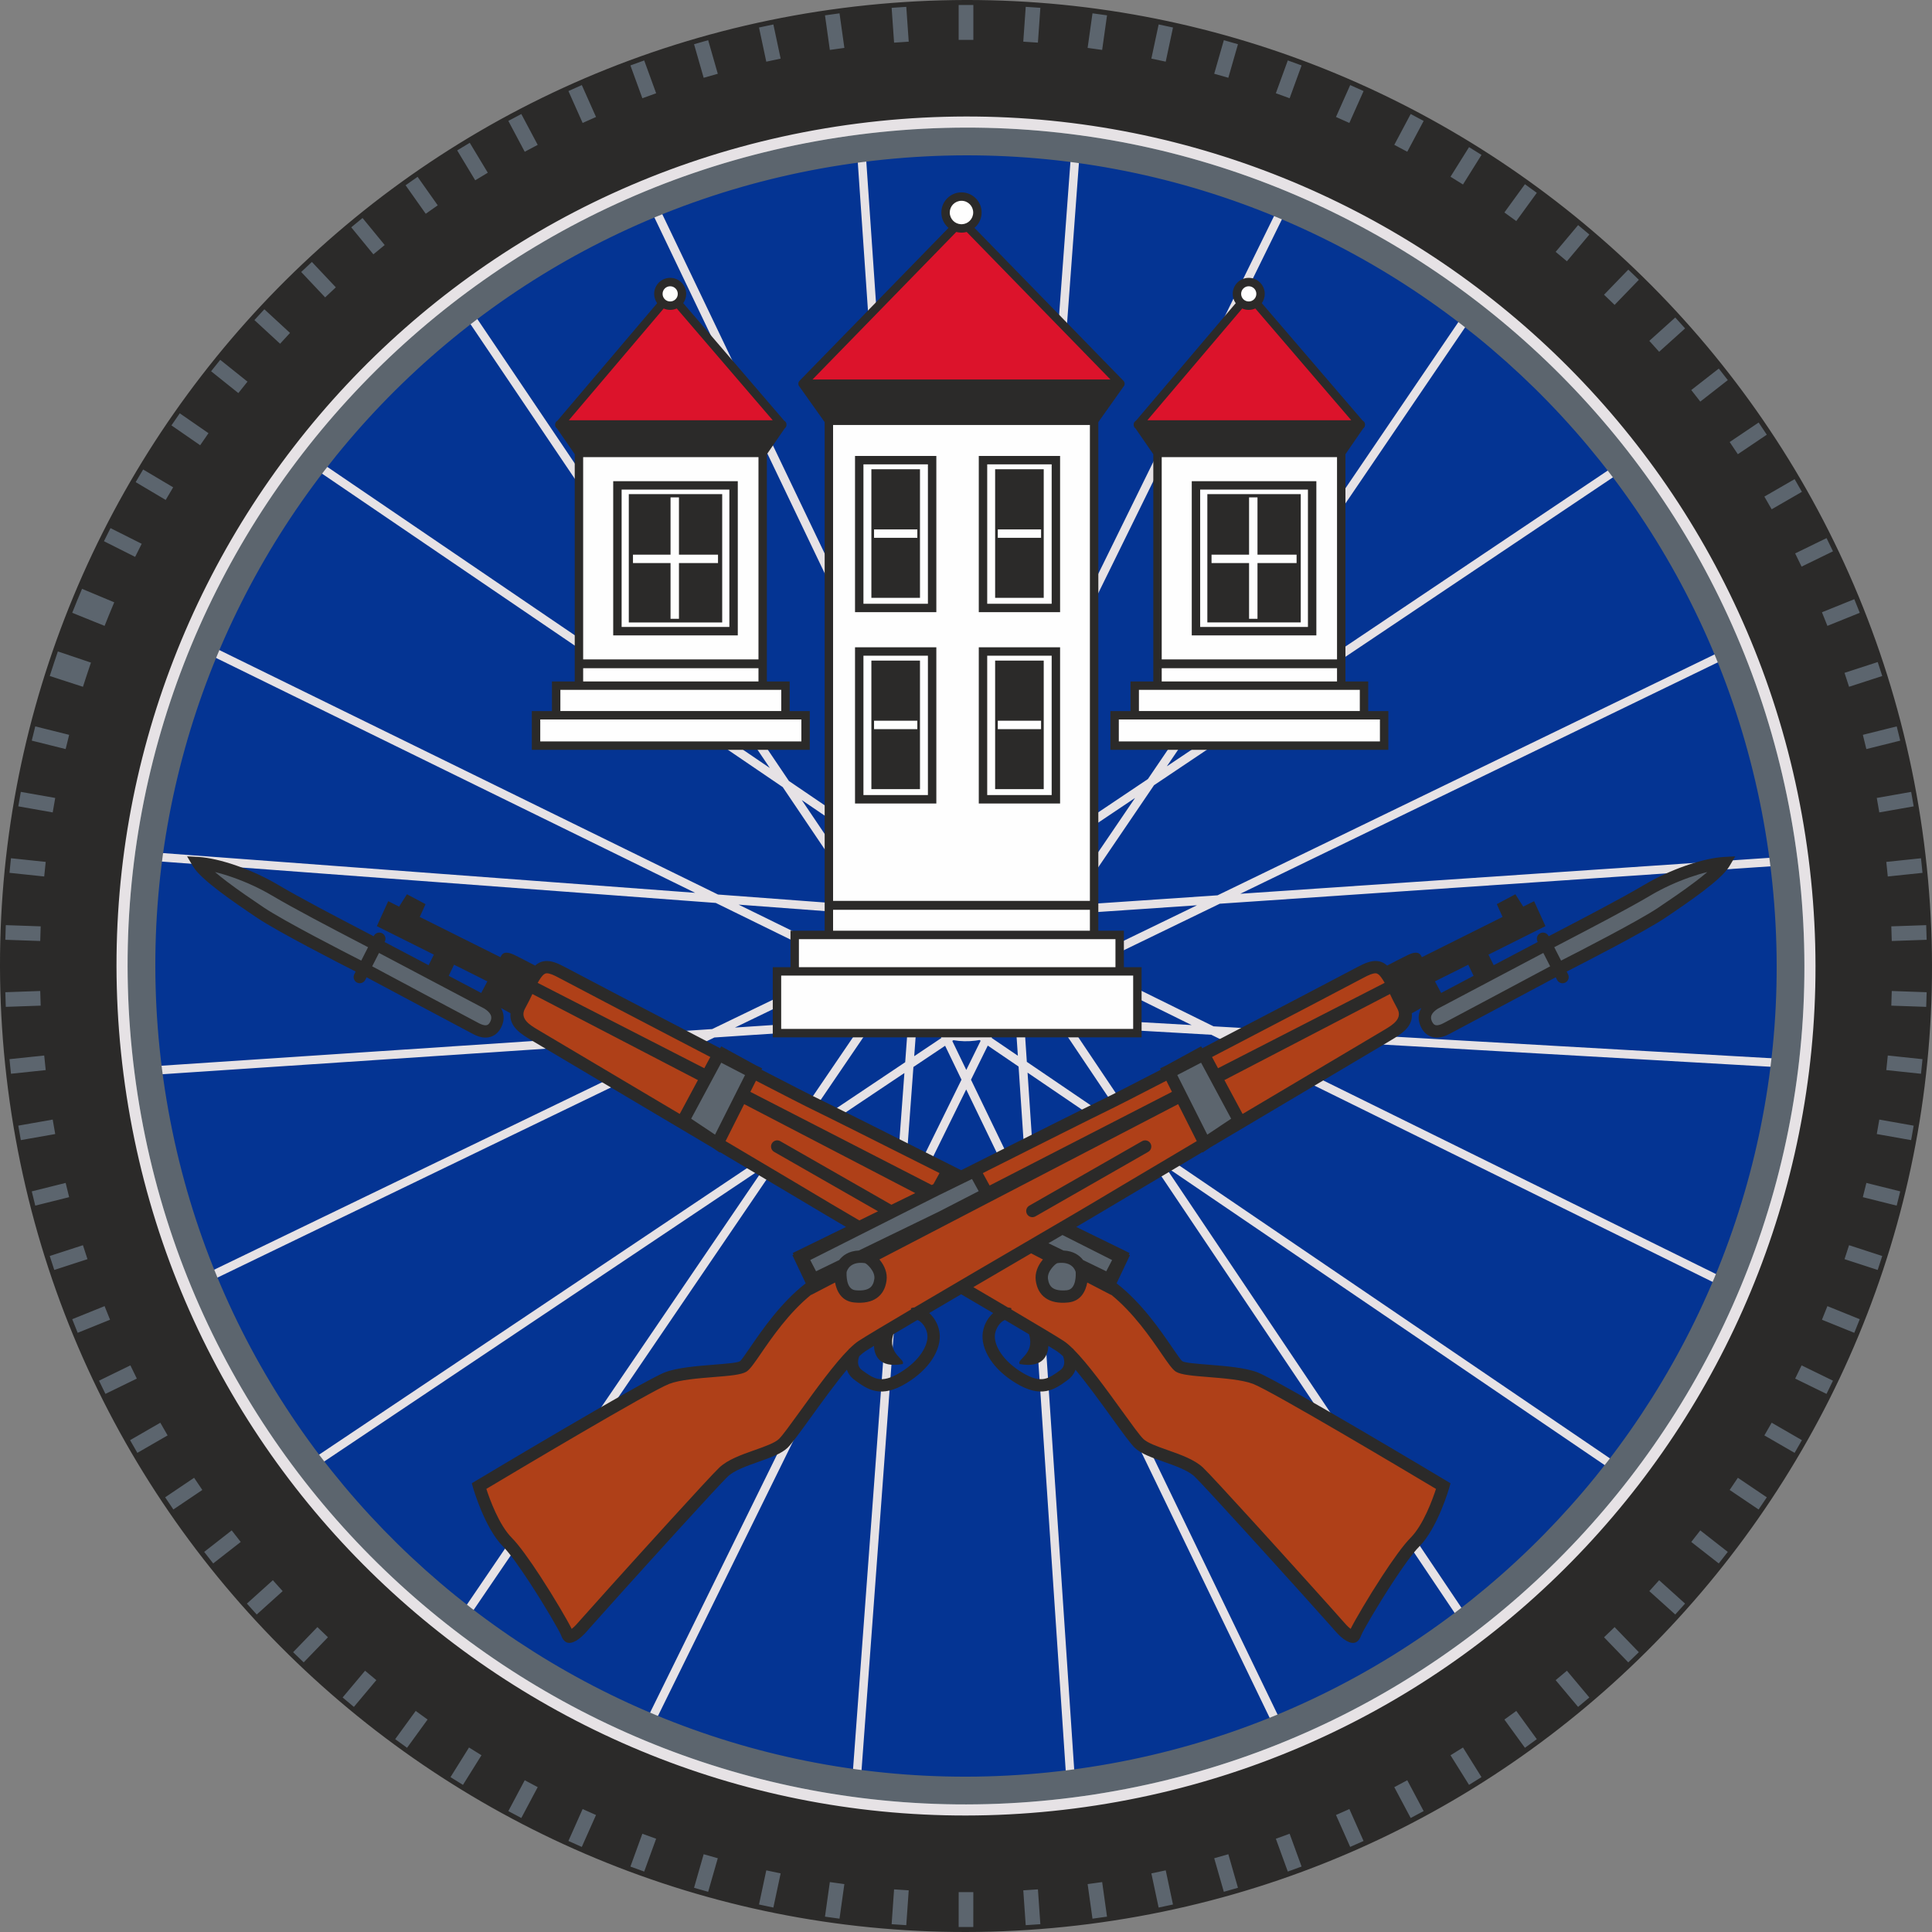 <?xml version="1.0" encoding="UTF-8"?>
<!DOCTYPE svg PUBLIC "-//W3C//DTD SVG 1.1//EN" "http://www.w3.org/Graphics/SVG/1.1/DTD/svg11.dtd">
<!-- Creator: CorelDRAW Home & Student 2019 -->
<svg xmlns="http://www.w3.org/2000/svg" xml:space="preserve" width="170.28mm" height="170.281mm" version="1.1" style="shape-rendering:geometricPrecision; text-rendering:geometricPrecision; image-rendering:optimizeQuality; fill-rule:evenodd; clip-rule:evenodd"
viewBox="0 0 17008.42 17008.44"
 xmlns:xlink="http://www.w3.org/1999/xlink">
 <rect x="0" y="0" width="17008.42" height="17008.44" fill="#808080" stroke="none"/>
 <defs>
  <style type="text/css">
   <![CDATA[
    .fil0 {fill:#FEFEFE;fill-rule:nonzero}
    .fil6 {fill:#2B2A29;fill-rule:nonzero}
    .fil4 {fill:#AF4018;fill-rule:nonzero}
    .fil3 {fill:#DC132B;fill-rule:nonzero}
    .fil5 {fill:#5C656E;fill-rule:nonzero}
    .fil1 {fill:#043493;fill-rule:nonzero}
    .fil2 {fill:#E6E2E5;fill-rule:nonzero}
   ]]>
  </style>
 </defs>
 <g id="Kresba">
  <g id="_74._x0020_lmopr">
   <path id="bílá" class="fil0" d="M7433.73 183.4c-4595.55,591.31 -7841.6,4795.95 -7250.32,9391.4 591.23,4595.44 4795.78,7841.52 9391.38,7250.23 4595.46,-591.31 7841.45,-4795.86 7250.23,-9391.32 -591.23,-4595.46 -4795.92,-7841.53 -9391.29,-7250.31z"/>
   <path id="modrá_x0020_661" class="fil1" d="M15663.85 7583.03c508.78,3954.24 -2284.33,7572.13 -6238.48,8080.81 -3954.22,508.84 -7572.11,-2284.26 -8080.81,-6238.49 -508.77,-3954.07 2284.28,-7572.03 6238.48,-8080.8 3954.23,-508.71 7572.06,2284.4 8080.81,6238.48zm-3856.33 -3595.66l172.49 -250.59 -1962.74 0 172.74 250.65 0.05 1854.75 0 3.37 0 190.48 1617.45 0 0 -190.48 0 -3.37 0 -1854.81zm-1995.05 2576.77l2372.73 0 0 -267.38 -177.13 0 0 -260.67 -2018.63 0 0 260.67 -176.98 0 0 267.38zm-3912.58 -3873.12c57.46,0 103.96,-46.49 103.96,-103.98 0,-57.32 -46.5,-103.96 -103.96,-103.96 -57.4,0 -103.9,46.64 -103.9,103.96 0,57.49 46.5,103.98 103.9,103.98zm1014.96 3605.74l0 -260.67 -2018.62 0 0 260.67 -177.22 0 0 267.38 2372.81 0 0 -267.38 -176.98 0zm-200.64 -451.21l0 -3.37 0.09 -1854.75 172.51 -250.65 -1962.72 0 172.6 250.56 0 1854.84 0 3.37 0 190.48 1617.51 0 0 -190.48zm1750.23 -3834.56c77.29,0 140.12,-62.77 140.12,-140.14 0,-77.52 -62.83,-140.27 -140.12,-140.27 -77.46,0 -140.29,62.75 -140.29,140.27 0,77.37 62.83,140.14 140.29,140.14zm-1624.4 7084.26l3172.75 0 0 -543.66 -3172.75 0 0 543.66zm2791.91 -864.53l0 -258.41 -2334.98 0 0 258.41 -300.91 0 0 320.81 2860.79 0 0 -320.81 -224.9 0zm-2334.98 -262.94l2334.98 0 0 -4263.27 231.62 -326.44 -2798.4 0 231.67 326.44 0.13 4263.27zm3696.2 -5276.76c57.48,0 103.98,-46.49 103.98,-103.98 0,-57.32 -46.5,-103.96 -103.98,-103.96 -57.47,0 -103.96,46.64 -103.96,103.96 0,57.49 46.49,103.98 103.96,103.98z"/>
   <path id="výplet_x0020_a_x0020_ráfek_x0020_663" class="fil2" d="M9164.96 8551.52l0 0.06 -1321.42 0 0 -0.06 1321.42 0zm171.87 0.06l0.12 -0.06 172.41 0 -0.12 0.06 -172.41 0zm675.96 445.32l477.84 27.35 -477.84 -235.58 0 -83.84 670.25 330.44 5026.31 287.65 -4.12 75.09 -4849.33 -277.52 4317.61 2128.61 -33.28 67.44 -4476.73 -2207.07 -650.7 -37.24 0 -75.33zm-480.91 -445.32l-0.12 -0.06 170.08 0 0.12 0.06 -170.08 0zm-63.25 543.66l672.79 1001.84 4090.61 2781.75 -42.11 62.13 -3936.31 -2676.82 2653.87 3951.81 -62.43 41.81 -2758.03 -4106.9 -1040.88 -707.83 84.97 1269.28 2146.26 4444.45 -67.72 32.68 -2065.1 -4276.39 317.27 4739.33 -75.09 5.01 -329.75 -4925.68 -550.93 -1140.85 -563.86 1146.06 -362.55 4915.1 -75.09 -5.29 348.85 -4729.33 -2094.07 4256.22 -67.44 -33.28 2176.3 -4423.34 93.73 -1270.67 -1057.72 708.21 -2774.7 4077.68 -62.13 -42.41 2669.69 -3923.37 -3944.61 2641.17 -41.81 -62.43 4099.45 -2744.84 683.92 -1005.1 90.99 0 -607.77 893.19 951.7 -637.22 18.89 -255.96 75.47 0 -14.95 202.8 239.02 -160.05 -4.52 -9.38c-26.69,-9.48 -52.65,-20.65 -77.74,-33.37l598.55 0c-22.07,11.19 -44.92,21.19 -68.44,29.91l-5.77 11.74 231.32 157.31 -13.32 -198.95 75.43 0 16.92 252.69 935.06 635.88 -596.72 -888.56 90.51 0zm-2603.48 0l-576 38.33 -4437.43 2144.01 -32.68 -67.72 4269.66 -2062.95 -4732.82 314.92 -4.71 -75.09 4918.52 -327.27 570.33 -275.56 0 83.51 -369.88 178.71 369.88 -24.61 0 73.73 25.12 0zm455.69 -543.66l0.12 -0.06 172.85 0 -0.12 0.06 -172.85 0zm209.62 0l-0.12 -0.06 170.55 0 0.12 0.06 -170.55 0zm1093.16 604.11c-11.53,2.1 -23.17,3.93 -34.93,5.43 -66.65,8.58 -132.26,6.9 -195.23,-3.75l-10 6.69 123.23 255.17 126.47 -257.05 -9.54 -6.49zm-514.31 -1183.39l6.15 -4.52 777.22 0 6.17 4.52 -789.55 0zm830.21 0l0.34 -4.52 75.48 0 -0.34 4.52 -75.48 0zm409.21 0l3.08 -4.52 90.74 0 -0.54 0.8 11.77 -0.8 178.16 0 0 -12.11 1086.78 -73.83 4437.98 -2150.88 32.68 67.72 -4270.13 2069.53 4733.1 -321.56 5.01 75.09 -4919.13 334.2 -881.38 427.16 0 -83.55 680.85 -329.98 -905.75 61.54 0 -58.81 -283.2 0zm-2352.69 317.27l-694.65 -340.56 -4945.09 -369.23 5.59 -75.09 4757.8 355.25 -4284.6 -2100.57 32.98 -67.44 4452.8 2183.03 976.07 72.89 0 19.93 266.92 0 28.9 2.16 -1.46 -2.16 90.84 0 3.06 4.52 -388.25 0 0 51.06 -794.37 -59.32 543.94 266.67 -50.48 0 0 58.86zm1004.61 -317.27l-0.31 -4.52 75.43 0 0.31 4.52 -75.43 0zm-460.05 -6957.4c-4136.27,532.19 -7057.94,4316.7 -6525.72,8452.9 532.11,4136.27 4316.62,7058 8452.82,6525.78 4136.33,-532.1 7058.06,-4316.7 6525.78,-8452.97 -532.11,-4136.18 -4316.7,-7057.91 -8452.88,-6525.71zm8283.52 6547.49c520.06,4042.68 -2335.5,7741.54 -6378.12,8261.75 -4042.62,520.08 -7741.56,-2335.5 -8261.62,-6378.13 -520.15,-4042.61 2335.5,-7741.45 6378.06,-8261.53 4042.61,-520.21 7741.47,2335.36 8261.68,6377.91zm-8527.19 -356.92l-238.28 -162.12 238.28 353.28 0.01 134.68 -406.15 -602.19 -536.46 -365 133.73 0 289.33 196.85 -132.77 -196.85 90.83 0 209.81 311.07 351.67 239.27 0.01 90.99zm-1718.7 -1169.39l-0.09 -0.06 133.73 0 0.09 0.06 -133.73 0zm710.22 0l-0.04 -0.06 90.84 0 0.04 0.06 -90.84 0zm-1191.78 -327.65l-2320.56 -1578.89 42.41 -62.13 2278.15 1550.03 0 90.99zm0 -1439.36l-995.78 -1476.41 62.43 -42.11 933.35 1383.84 0 134.67zm2200.19 854.68l-559.69 -1169.59 49.09 -71.33 510.6 1067.01 0 173.91zm-663.72 -1386.98l-902.15 -1885.21 67.72 -32.38 917.65 1917.6 -83.22 0zm1052.2 -358.72l-138.76 -2021.89 75.09 -5.01 139.11 2026.9 -75.44 0zm1593.84 0l149.46 -2021.62 75.09 5.29 -149.07 2016.32 -75.48 0zm352.75 1748.65l558.07 -1136.01 0 170.26 -558.07 1136.01 0 -170.26zm682.81 -1389.94l577.92 -1176.43c-2.26,8.52 -3.47,17.47 -3.47,26.69 0,31.26 13.74,59.27 35.53,78.32l-526.34 1071.42 -83.64 0zm-682.81 3439.28l473.62 -317.73 199.87 -294.19 90.74 0 -123.88 182.34 271.81 -182.34 134.86 0 -519.62 348.59 -527.4 776.29 0 -133.57 360.67 -530.88 -360.67 241.96 0 -90.48zm1032.25 -1139.97l0.04 -0.06 90.74 0 -0.04 0.06 -90.74 0zm1143.32 -1682.85l1071.35 -1576.92 62.13 42.11 -1133.48 1668.36 0 -133.56zm-476.28 1682.85l0.09 -0.06 134.86 0 -0.09 0.06 -134.86 0zm476.28 -319.51l2408.31 -1615.63 41.81 62.43 -2450.12 1643.67 0 -90.48zm-896.94 -3192.64l338.4 -688.86 67.44 32.98 -303.09 616.97c-6.51,-1.28 -13.25,-1.96 -20.15,-1.96 -33.7,0 -63.62,16.03 -82.6,40.86zm-2590.2 6682.39l-279.05 186.83 -84.33 1143.36 507.56 -1031.62 -144.18 -298.58zm375.61 -1.43l-147.77 300.32 495.35 1025.76 -76.43 -1141.69 -271.15 -184.39z"/>
   <path id="červená_x0020_1795" class="fil3" d="M11058.76 2667.77l921.22 1073.27 -1962.72 0 910.78 -1072.93c17.82,14.33 40.46,22.9 65.14,22.9 24.88,0 47.68,-8.71 65.57,-23.24zm-2538.45 -668.41l1343.25 1378.7 -2798.4 0 1343.38 -1378.67c17.13,7.44 36.04,11.59 55.91,11.59 19.86,0 38.75,-4.16 55.87,-11.62zm-2554.84 668.39l921.37 1073.29 -1962.74 0 910.68 -1072.95c17.81,14.34 40.45,22.92 65.11,22.92 24.87,0 47.69,-8.72 65.57,-23.26z"/>
   <path id="hnědá_x0020_1675" class="fil4" d="M7154.66 11301.01l-107.09 -225.86c0,0 215.18,-108.61 524.07,-264.34 -149.46,-87.41 -254.68,-149.12 -281.94,-165.76 -123.79,-75.58 -2478.58,-1469.87 -2565.3,-1522.77 -86.71,-52.96 -230.54,-123.69 -149.86,-269.85 80.77,-146.46 88.69,-201.09 144.06,-277.93 55.3,-76.77 107.58,-78.95 229.03,-13.26 121.45,65.61 1983.9,1040.57 2246.84,1167 119.69,57.53 685.75,341.69 1267.1,634.26 581.36,-292.57 1147.44,-576.72 1267.17,-634.26 262.88,-126.43 2125.33,-1101.39 2246.78,-1167 121.37,-65.68 173.73,-63.51 228.96,13.26 55.38,76.84 63.37,131.47 144.11,277.93 80.77,146.16 -63.13,216.89 -149.77,269.85 -86.79,52.9 -2441.58,1447.19 -2565.45,1522.77 -27.25,16.64 -132.45,78.34 -281.89,165.75 308.9,155.74 524.09,264.35 524.09,264.35l-110.79 233.51 2.83 9.93c335.13,244.6 546.72,670.63 613.72,711.56 74.36,45.13 482.77,30.81 668.93,101.99 186.31,70.99 1655.88,950.85 1655.88,950.85 0,0 -97.11,340.16 -250.12,493.62 -152.94,153.1 -498.35,732.98 -523.99,802.52 -25.31,69.62 -111.56,-25.61 -156.09,-78.27 -44.32,-52.58 -1098.83,-1223.06 -1222.08,-1341.11 -123.71,-118.06 -429.59,-160.03 -526.1,-252.84 -96.51,-92.81 -504.62,-732.52 -693.34,-856.61 -82.6,-54.39 -462.23,-278.35 -872.86,-519.05 -410.66,240.7 -790.31,464.66 -872.94,519.05 -188.57,124.09 -596.68,763.8 -693.28,856.61 -96.51,92.81 -402.31,134.77 -526.01,252.84 -123.34,118.05 -1177.79,1288.53 -1222.14,1341.11 -44.47,52.66 -130.72,147.89 -156.11,78.27 -25.61,-69.54 -371.04,-649.42 -524,-802.52 -152.93,-153.46 -250.03,-493.62 -250.03,-493.62 0,0 1469.54,-879.86 1655.79,-950.85 186.16,-71.18 594.57,-56.86 668.93,-101.99 65.96,-41.2 268.5,-497.5 611.73,-713.65l1.19 -15.49zm-2484.27 -2619.84l0 0zm7582.28 0l0 0z"/>
   <path id="šedá_x0020_431" class="fil5" d="M6013.53 9866.27l313.03 -582.74 310.02 146.76 -320.87 637.51 -302.18 -201.54zm2329.93 441.75l-86.56 157.5 201.33 -101.35 -114.77 -56.15zm112.83 321.33l25.56 12.41 263.64 -137.07 -24.16 -11.82 -265.03 136.48zm658.6 319.71l647.82 314.49 108.19 -208.33 -510.43 -249.69 -245.58 143.53zm-4825.17 -2117.7c80.47,49.2 106.31,111.58 79.55,176.21 -26.5,64.43 -81.67,98.92 -178.23,48.37 -96.83,-50.55 -994.42,-530.17 -994.42,-530.17 0,0 -693.86,-350.32 -902.03,-489.98 -208.16,-139.76 -486.69,-331.19 -549.45,-437.36 160.31,8.74 441.25,99.14 675.48,237.93 234.02,138.63 640.32,347.38 888.26,477.27 248.09,130.18 980.84,517.73 980.84,517.73zm5013.28 2234.58c-40.74,5.5 -145.17,98.47 -130.87,200.79 14.24,102.14 80.92,159.79 225.35,145.86 144.73,-14.03 126.27,-220.53 126.27,-220.53 0,0 -26.22,-152.18 -220.76,-126.12zm1606.53 -1199.68l-312.97 -582.74 -310.18 146.76 321.03 637.51 302.12 -201.54zm-2330 441.75l115.73 210.42 -1534.89 745.11 -108.11 -208.33 1527.27 -747.2zm4053.94 -1476.66c-80.56,49.2 -106.4,111.58 -79.64,176.21 26.59,64.43 81.73,98.92 178.17,48.37 96.89,-50.55 994.54,-530.17 994.54,-530.17 0,0 693.79,-350.32 902.03,-489.98 208.16,-139.76 486.62,-331.19 549.39,-437.36 -160.4,8.74 -441.26,99.14 -675.42,237.93 -234.09,138.63 -640.45,347.38 -888.39,477.27 -248.02,130.18 -980.68,517.73 -980.68,517.73zm-5013.42 2234.58c40.75,5.5 145.24,98.47 130.79,200.79 -14.09,102.14 -80.77,159.79 -225.35,145.86 -144.58,-14.03 -126.25,-220.53 -126.25,-220.53 0,0 26.35,-152.18 220.82,-126.12zm8204.1 -3503.56c520.06,4042.68 -2335.5,7741.54 -6378.12,8261.75 -4042.62,520.08 -7741.56,-2335.5 -8261.62,-6378.13 -520.15,-4042.61 2335.5,-7741.45 6378.06,-8261.53 4042.61,-520.21 7741.47,2335.36 8261.68,6377.91zm-242.28 31.18c-502.95,-3908.89 -4079.3,-6669.91 -7988.28,-6166.94 -3908.8,502.81 -6669.91,4079.31 -6167.08,7988.11 503.04,3909.06 4079.45,6670.08 7988.26,6167.19 3909.06,-502.97 6670.08,-4079.3 6167.1,-7988.36zm-7149.98 -7224.28l0 -343.57 144.67 0 0 343.57 -144.67 0zm-567.19 24.76l-23.99 -342.81 144.11 -9.6 24 342.81 -144.12 9.6zm-564.21 64.34l-47.75 -340.29 143 -19.8 47.75 340.29 -143 19.8zm-558.28 103.77l-71.42 -336.23 141.31 -29.95 71.42 336.23 -141.31 29.95zm-549.8 142.15l-94.76 -330.42 139.03 -39.55 94.76 330.42 -139.03 39.55zm-538.33 180.27l-117.59 -323.03 135.65 -49.18 117.59 323.03 -135.65 49.18zm-524.43 217.45l-139.83 -313.92 131.69 -58.78 139.82 313.92 -131.68 58.78zm-508.46 253.49l-161.29 -303.46 127.73 -67.83 161.29 303.47 -127.73 67.82zm-1328.49 902.29l-217.99 -265.83 111.33 -91.57 218 265.84 -111.34 91.56zm459.45 -356.74l-198.3 -280.56 118.12 -83.08 198.3 280.56 -118.12 83.08zm434.23 -294.39l-177.48 -294.37 123.78 -74.6 177.48 294.37 -123.78 74.6zm-1317.03 1029.68l-235.75 -249.91 105.13 -98.92 235.75 249.91 -105.13 98.92zm-395.56 407.58l-252.61 -232.91 97.78 -106.27 252.61 232.91 -97.78 106.27zm-366.05 433.68l-268.26 -214.71 89.88 -112.47 268.26 214.71 -89.88 112.47zm-335.04 458.64l-282.67 -195.49 81.95 -118.68 282.67 195.49 -81.95 118.68zm-302.32 480.78l-295.56 -175.3 73.48 -124.34 295.57 175.3 -73.49 124.34zm-267.9 500.41l-307.03 -154.3 64.44 -128.87 307.02 154.3 -64.43 128.87zm-534.35 349.2l42.37 -102.03 317.03 132.57 -54.99 132.41 -39.89 99.56 -318.62 -128.69 53.7 -133.97 0.4 0.16zm-217.45 586.75l-0.12 -0.04 10.67 -32.37 0.15 0.05 34.97 -104.46 325.68 109.92 -43.67 130.49 -34.97 107.55 -326.81 -106.2 34.1 -104.94zm143.02 752.88l-333.49 -83.14 34.48 -140.17 333.49 83.14 -34.48 140.17zm-113.21 556.49l-338.61 -59.71 24.85 -142.43 338.61 59.71 -24.85 142.43zm-74 562.85l-341.82 -35.98 14.7 -143.55 341.81 35.98 -14.69 143.55zm-34.46 566.68l-343.48 -11.96 4.51 -144.12 343.48 11.97 -4.51 144.11zm4.51 567.85l-343.48 11.97 -4.51 -144.12 343.48 -11.96 4.51 144.11zm44.64 566.15l-341.81 35.95 -14.7 -143.56 341.82 -35.95 14.69 143.56zm84.16 561.71l-338.61 59.65 -24.85 -142.43 338.61 -59.64 24.85 142.42zm122.84 554.23l-333.49 83.23 -34.48 -140.17 333.49 -83.23 34.48 140.17zm161.56 544.42l-326.72 106.22 -44.65 -137.36 326.72 -106.22 44.65 137.36zm198.7 531.95l-318.54 128.63 -53.69 -133.97 318.54 -128.63 53.69 133.97zm235.79 516.71l-308.92 150.6 -63.29 -130.01 308.92 -150.59 63.29 130zm270.82 498.85l-297.59 171.74 -71.79 -124.93 297.59 -171.73 71.79 124.92zm305.36 478.91l-284.87 192.07 -80.83 -119.82 284.87 -192.07 80.83 119.82zm337.71 456.29l-270.79 211.49 -88.74 -113.62 270.79 -211.49 88.74 113.62zm368.98 431.73l-255.45 230.02 -96.64 -107.39 255.45 -230.02 96.64 107.39zm398.12 404.82l-238.8 247.11 -103.99 -100.03 238.8 -247.11 103.99 100.03zm425.31 376.22l-220.92 263.38 -110.78 -92.68 220.93 -263.38 110.77 92.68zm450.52 345.68l-201.97 277.96 -116.99 -84.78 201.97 -277.96 116.99 84.78zm473.66 313.28l-182.21 291.52 -122.66 -76.3 182.21 -291.51 122.66 76.29zm494.21 279.62l-161.29 303.55 -127.73 -67.83 161.29 -303.55 127.73 67.83zm512.26 244.36l-139.75 314.01 -131.68 -58.78 139.75 -314.01 131.68 58.78zm528.48 207.94l-117.5 323.02 -135.66 -49.18 117.5 -323.01 135.66 49.17zm541.72 170.71l-94.76 330.28 -139.03 -39.55 94.76 -330.28 139.03 39.55zm552.13 132.55l-71.51 336.16 -141.31 -29.96 71.51 -336.16 141.31 29.96zm559.89 93.47l-47.82 340.29 -143.01 -19.8 47.83 -340.29 143 19.8zm565.34 54.29l-24.01 342.81 -144.13 -9.6 24.02 -342.81 144.12 9.6zm567.48 15.05l-0.16 343.56 -144.13 0 0.17 -343.56 144.12 0zm567.56 -24.65l23.83 342.81 -144.13 9.6 -23.83 -342.81 144.13 -9.6zm564.12 -64.49l47.67 340.29 -143.01 19.8 -47.66 -340.29 143 -19.8zm558.28 -103.63l71.35 336.16 -141.32 29.96 -71.34 -336.16 141.31 -29.96zm549.79 -142.15l94.67 330.28 -139.03 39.55 -94.66 -330.28 139.02 -39.55zm538.26 -180.32l117.59 322.85 -135.65 49.18 -117.59 -322.86 135.65 -49.17zm524.6 -217.28l139.58 314.01 -131.68 58.22 -139.58 -314.01 131.68 -58.22zm508.29 -253.69l161.28 303.49 -127.73 67.83 -161.28 -303.49 127.73 -67.83zm489.16 -288.08l182.1 291.35 -122.66 76.3 -182.1 -291.35 122.66 -76.3zm467.95 -321.77l201.91 277.96 -116.99 84.78 -201.91 -277.96 116.99 -84.78zm444.34 -353.49l220.77 263.28 -110.78 92.69 -220.76 -263.28 110.77 -92.69zm418.6 -383.5l238.48 246.95 -103.99 100.03 -238.47 -246.95 103.98 -100.03zm390.84 -412.26l255.15 229.95 -96.65 107.38 -255.15 -229.95 96.65 -107.38zm360.94 -437.96l270.53 211.49 -88.74 113.62 -270.53 -211.5 88.74 -113.61zm329.73 -462.57l284.75 192.23 -80.83 119.81 -284.75 -192.23 80.83 -119.81zm296.38 -484l297.5 171.73 -71.78 124.93 -297.5 -171.74 71.78 -124.92zm262.41 -503.94l308.59 150.59 -63.3 130.01 -308.59 -150.6 63.3 -130zm226.11 -520.68l318.39 128.79 -53.69 133.96 -318.39 -128.79 53.69 -133.96zm189.74 -535.35l326.54 106.3 -44.65 137.36 -326.54 -106.3 44.65 -137.36zm151.7 -547.22l333.18 83.23 -35.04 140.17 -333.18 -83.23 35.04 -140.17zm112.91 -556.5l338.18 59.88 -24.86 142.43 -338.18 -59.88 24.86 -142.43zm73.98 -562.85l341.59 36.05 -14.7 143.56 -341.59 -36.05 14.7 -143.56zm34.37 -566.7l343.4 12.06 -4.51 144.12 -343.4 -12.06 4.51 -144.12zm-4.51 -567.85l343.4 -11.87 4.51 144.12 -343.4 11.87 -4.51 -144.12zm-44.56 -566.13l341.65 -35.71 14.7 143.56 -341.65 35.71 -14.7 -143.56zm-84.15 -561.71l338.44 -59.54 24.86 142.43 -338.45 59.54 -24.85 -142.43zm-122.81 -554.23l333.37 -83.07 34.49 140.18 -333.38 83.06 -34.48 -140.17zm-161.59 -544.43l326.71 -106.13 44.65 137.36 -326.71 106.12 -44.65 -137.35zm-198.77 -531.87l318.54 -128.63 53.69 133.97 -318.54 128.63 -53.69 -133.97zm-235.83 -516.78l308.96 -150.51 63.3 130.01 -308.96 150.51 -63.3 -130.01zm-270.87 -498.77l297.67 -171.74 71.78 124.93 -297.66 171.73 -71.79 -124.92zm-305.17 -479.01l285.03 -191.94 80.27 119.82 -285.03 191.94 -80.27 -119.82zm-337.82 -456.25l270.79 -211.44 88.74 113.62 -270.8 211.43 -88.73 -113.61zm-369 -431.75l255.39 -229.85 96.64 107.39 -255.39 229.84 -96.64 -107.38zm-398.09 -404.89l238.78 -247.05 103.99 100.03 -238.78 247.05 -103.99 -100.03zm-425.41 -376.15l221.01 -263.23 110.78 92.68 -221.01 263.23 -110.78 -92.68zm-450.6 -345.61l202.07 -277.95 116.99 84.78 -202.07 277.94 -116.99 -84.77zm-473.57 -313.34l182.27 -291.36 122.66 76.3 -182.27 291.35 -122.66 -76.29zm-494.13 -279.71l161.37 -303.3 127.73 67.83 -161.38 303.3 -127.72 -67.83zm-512.41 -244.37l139.92 -313.83 131.68 58.78 -139.91 313.83 -131.69 -58.78zm-528.41 -207.85l117.59 -322.94 135.65 49.18 -117.59 322.94 -135.65 -49.18zm-541.63 -170.72l94.76 -330.25 139.03 39.55 -94.76 330.25 -139.03 -39.55zm-552.23 -132.54l71.68 -336.13 141.32 29.95 -71.69 336.14 -141.31 -29.96zm-559.97 -93.45l48 -340.38 143 19.79 -48 340.38 -143 -19.79zm-565.25 -54.31l24.08 -342.71 144.12 9.6 -24.09 342.71 -144.11 -9.6z"/>
   <path id="černá" class="fil6" d="M7419.2 70.45c-4657.92,599.34 -7948.05,4861.04 -7348.74,9518.89 599.25,4657.81 4860.88,7947.96 9518.87,7348.65 4657.84,-599.34 7947.9,-4860.96 7348.65,-9518.81 -599.25,-4657.83 -4861.02,-7947.98 -9518.78,-7348.73zm1639.34 11675.59c56.43,174.25 -112.43,220.97 -81.77,262.35 213.15,39.03 249.26,-85.59 252.53,-159.86 34.61,21.09 60.34,37.1 75.37,47 16.08,10.58 34.11,25.5 53.66,43.94 10.93,27.58 25.89,86.46 -25.26,123.53 -48.54,35.29 -93.11,67.56 -141.48,76.18 -48.43,8.64 -108.31,-4.08 -194.28,-56.66 -85.62,-52.16 -147.16,-111.63 -186.66,-170.18 -41.62,-61.67 -57.87,-120.56 -51.23,-166.15 1.75,-12.25 4.86,-24.24 9.07,-35.69 11.06,-30.12 29.34,-55.79 50.07,-72.97 9.64,-7.98 19.26,-13.84 28.1,-16.94 77.59,45.78 149.14,88.12 211.88,125.46zm-1364.76 102.45c3.25,74.25 39.3,198.94 252.5,159.9 30.8,-41.39 -138.21,-88.11 -81.68,-262.42 62.73,-37.32 134.27,-79.66 211.84,-125.42 8.84,3.08 18.48,8.95 28.14,16.95 20.72,17.15 38.98,42.78 50.02,72.84 4.23,11.49 7.35,23.53 9.1,35.84 6.62,45.6 -9.64,104.48 -51.26,166.18 -39.49,58.54 -100.99,118.01 -186.55,170.15 -85.97,52.59 -145.85,65.3 -194.31,56.66 -48.39,-8.62 -92.98,-40.89 -141.54,-76.18 -51.18,-37.09 -36.21,-96.02 -25.3,-123.57 19.52,-18.42 37.52,-33.33 53.58,-43.9 15.04,-9.91 40.82,-25.94 75.46,-47.04zm-6504.1 -6945.98l-274.61 -138.02 57.63 -115.27 274.61 138.02 -57.63 115.27zm268.99 -501.28l-264.36 -156.8 65.72 -111.21 264.36 156.8 -65.72 111.21zm303.44 -481.54l-252.83 -174.86 73.3 -106.16 252.83 174.86 -73.3 106.16zm336.23 -459.32l-239.95 -192.06 80.39 -100.6 239.95 192.06 -80.39 100.6zm367.29 -434.32l-225.95 -208.33 87.46 -95.05 225.95 208.33 -87.46 95.05zm396.84 -408.09l-210.87 -223.53 94.03 -88.48 210.87 223.53 -94.03 88.48zm1321.09 -1030.75l-158.74 -263.3 110.71 -66.72 158.74 263.3 -110.71 66.72zm-435.63 294.68l-177.37 -250.95 105.66 -74.31 177.37 250.95 -105.66 74.31zm-460.84 357.07l-194.98 -237.78 99.59 -81.91 194.98 237.78 -99.59 81.91zm1332.34 -903.02l-144.27 -271.44 114.25 -60.67 144.27 271.44 -114.25 60.67zm509.8 -253.57l-125.07 -280.79 117.78 -52.58 125.07 280.79 -117.78 52.58zm525.81 -217.43l-105.18 -288.93 121.34 -43.99 105.18 288.93 -121.34 43.99zm539.72 -180.15l-84.76 -295.54 124.36 -35.38 84.76 295.54 -124.36 35.38zm551.14 -141.94l-63.88 -300.75 126.39 -26.79 63.88 300.75 -126.39 26.79zm559.61 -103.46l-42.71 -304.37 127.91 -17.7 42.71 304.37 -127.91 17.7zm565.53 -63.93l-21.47 -306.63 128.91 -8.59 21.47 306.63 -128.91 8.59zm568.46 -24.26l0 -307.38 129.43 0 0 307.38 -129.43 0zm-7755.27 4923.92l37.9 -91.26 283.58 118.57 -49.18 118.43 -35.69 89.05 -284.99 -115.11 48.02 -119.82 0.36 0.14zm-215.76 582.21l-0.11 -0.04 9.54 -28.96 0.14 0.05 31.27 -93.43 291.31 98.32 -39.06 116.72 -31.27 96.2 -292.32 -94.99 30.5 -93.86zm1650.67 7717.21l-242.2 189.16 -79.37 -101.62 242.2 -189.16 79.37 101.62zm-338.03 -457.64l-254.81 171.79 -72.3 -107.18 254.81 -171.79 72.3 107.18zm-305.56 -480.26l-266.17 153.61 -64.21 -111.73 266.17 -153.61 64.21 111.73zm-270.96 -500.23l-276.32 134.69 -56.61 -116.29 276.32 -134.69 56.61 116.29zm-235.79 -518.08l-284.93 115.05 -48.02 -119.82 284.93 -115.05 48.02 119.82zm-198.66 -533.31l-292.24 95.01 -39.93 -122.86 292.24 -95.01 39.93 122.86zm-161.38 -545.78l-298.29 74.45 -30.84 -125.38 298.29 -74.45 30.84 125.38zm-122.6 -555.59l-302.87 53.35 -22.23 -127.39 302.87 -53.35 22.23 127.39zm-83.79 -563.03l-305.74 32.16 -13.14 -128.41 305.74 -32.16 13.14 128.41zm-44.2 -567.44l-307.23 10.7 -4.04 -128.91 307.23 -10.7 4.04 128.91zm-4.04 -569.11l-307.23 -10.7 4.04 -128.91 307.23 10.7 -4.04 128.91zm35.09 -567.91l-305.74 -32.18 13.14 -128.41 305.74 32.18 -13.14 128.41zm74.7 -564.05l-302.87 -53.41 22.23 -127.39 302.87 53.41 -22.23 127.39zm113.99 -557.61l-298.29 -74.36 30.84 -125.38 298.29 74.36 -30.84 125.38zm14721.51 6415.23l254.71 171.94 -72.3 107.18 -254.71 -171.94 72.3 -107.18zm-330.9 463.26l241.98 189.17 -79.37 101.62 -241.98 -189.17 79.37 -101.62zm-362.17 438.61l228.22 205.68 -86.44 96.05 -228.22 -205.68 86.44 -96.05zm-392.1 412.77l213.3 220.89 -93.01 89.48 -213.3 -220.89 93.01 -89.48zm-419.9 383.98l197.46 235.49 -99.09 82.9 -197.46 -235.49 99.09 -82.9zm-445.66 353.85l180.59 248.61 -104.64 75.83 -180.59 -248.61 104.64 -75.83zm-469.3 322.03l162.88 260.6 -109.71 68.24 -162.88 -260.6 109.71 -68.24zm-490.52 288.27l144.26 271.46 -114.25 60.67 -144.26 -271.46 114.25 -60.67zm-509.64 253.73l124.85 280.88 -117.78 52.08 -124.85 -280.88 117.78 -52.08zm-525.97 217.27l105.18 288.78 -121.34 43.99 -105.18 -288.78 121.34 -43.99zm-539.65 180.21l84.67 295.42 -124.36 35.38 -84.67 -295.42 124.36 -35.38zm-551.14 141.96l63.82 300.67 -126.39 26.79 -63.82 -300.67 126.39 -26.79zm-559.61 103.31l42.64 304.37 -127.91 17.7 -42.64 -304.37 127.91 -17.7zm-565.44 64.08l21.32 306.63 -128.91 8.59 -21.32 -306.63 128.91 -8.59zm-568.81 24.18l-0.15 307.31 -128.91 0 0.15 -307.31 128.91 0zm-568.73 -15.59l-21.49 306.63 -128.91 -8.59 21.49 -306.63 128.91 8.59zm-566.54 -54.97l-42.78 304.37 -127.91 -17.7 42.78 -304.37 127.91 17.7zm-561.05 -94.22l-63.97 300.67 -126.39 -26.79 63.97 -300.67 126.39 26.79zm-553.24 -133.37l-84.76 295.42 -124.36 -35.38 84.76 -295.42 124.36 35.38zm-542.75 -171.6l-105.1 288.92 -121.34 -43.99 105.1 -288.92 121.34 43.99zm-529.44 -208.93l-125 280.88 -117.78 -52.58 125 -280.88 117.78 52.58zm-513.19 -245.39l-144.27 271.52 -114.25 -60.67 144.27 -271.52 114.25 60.67zm-495.05 -280.7l-162.97 260.75 -109.71 -68.24 162.97 -260.75 109.71 68.24zm-474.4 -314.44l-180.65 248.61 -104.64 -75.83 180.65 -248.61 104.64 75.83zm-451.19 -346.87l-197.6 235.58 -99.09 -82.9 197.6 -235.58 99.09 82.9zm-425.9 -377.46l-213.6 221.03 -93.01 -89.48 213.6 -221.03 93.01 89.48zm-398.61 -406.11l-228.49 205.74 -86.44 -96.05 228.49 -205.74 86.44 96.05zm11632.67 -11413l213.58 -220.97 93.01 89.48 -213.58 220.97 -93.01 -89.48zm398.58 406.19l228.43 -205.59 86.44 96.05 -228.43 205.59 -86.44 -96.05zm369.39 433.05l242.21 -189.11 79.37 101.62 -242.21 189.11 -79.37 -101.62zm338.13 457.61l254.95 -171.68 71.8 107.18 -254.95 171.68 -71.8 -107.18zm305.39 480.35l266.24 -153.61 64.21 111.73 -266.24 153.61 -64.21 -111.73zm271.02 500.16l276.35 -134.62 56.61 116.29 -276.35 134.62 -56.61 -116.29zm235.82 518.14l284.93 -115.05 48.02 119.82 -284.93 115.05 -48.02 -119.82zm198.73 533.23l292.23 -94.92 39.93 122.86 -292.23 94.92 -39.93 -122.86zm161.4 545.8l298.19 -74.3 30.84 125.38 -298.19 74.3 -30.84 -125.38zm122.57 555.59l302.72 -53.26 22.23 127.39 -302.72 53.26 -22.23 -127.39zm83.79 563.03l305.59 -31.94 13.14 128.41 -305.59 31.94 -13.14 -128.41zm44.11 567.42l307.17 -10.62 4.04 128.91 -307.17 10.62 -4.04 -128.91zm4.04 569.11l307.17 10.79 -4.04 128.91 -307.17 -10.79 4.04 -128.91zm-35 567.93l305.53 32.24 -13.14 128.41 -305.53 -32.24 13.14 -128.41zm-74.7 564.05l302.49 53.56 -22.23 127.39 -302.49 -53.56 22.23 -127.39zm-113.71 557.61l298.02 74.45 -31.34 125.38 -298.02 -74.45 31.34 -125.38zm-152.56 548.3l292.08 95.07 -39.93 122.86 -292.08 -95.07 39.93 -122.86zm-190.64 536.35l284.78 115.2 -48.02 119.82 -284.78 -115.2 48.02 -119.82zm-227.14 521.62l276.02 134.69 -56.61 116.29 -276.02 -134.69 56.61 -116.29zm-263.44 504.79l266.09 153.61 -64.21 111.73 -266.09 -153.61 64.21 -111.73zm-3835.65 -11495.19l125.15 -280.72 117.78 52.58 -125.15 280.72 -117.78 -52.58zm513.33 245.4l144.34 -271.29 114.25 60.67 -144.34 271.29 -114.25 -60.67zm494.97 280.79l163.03 -260.61 109.71 68.24 -163.03 260.61 -109.71 -68.24zm474.31 314.49l180.74 -248.6 104.64 75.83 -180.74 248.6 -104.64 -75.83zm451.28 346.81l197.69 -235.45 99.09 82.9 -197.69 235.45 -99.09 -82.9zm-2463.27 -1396.32l105.18 -288.86 121.34 43.99 -105.18 288.86 -121.34 -43.99zm-542.66 -171.62l84.76 -295.39 124.36 35.38 -84.76 295.39 -124.36 -35.38zm-553.33 -133.35l64.12 -300.66 126.39 26.79 -64.12 300.66 -126.39 -26.79zm-561.13 -94.22l42.94 -304.45 127.91 17.7 -42.94 304.45 -127.91 -17.7zm-566.46 -54.97l21.55 -306.55 128.91 8.59 -21.55 306.55 -128.91 -8.59zm6912.54 7183.25c527,4096.18 -2366.39,7844 -6462.35,8371 -4096.18,527 -7844.09,-2366.33 -8371.07,-6462.5 -527,-4096.11 2366.39,-7843.94 6462.5,-8370.94 4096.18,-527.06 7843.92,2366.26 8370.92,6462.44zm-5820.06 -3850.25l835.08 -983.75c17.5,7.78 36.88,12.11 57.27,12.11 20.68,0 40.29,-4.43 57.97,-12.42l844.65 984.06 -1794.97 0zm126.29 2105.35l0 -1780.59 1543.34 0 0 1780.59 -1543.34 0zm0 194l0 -116.42 1543.34 0 0 116.42 -1543.34 0zm-200.6 260.63l0 -186.48 1944.52 0 0 186.48 -1944.52 0zm2158.68 341.48l37.06 0 0 -341.41 -177.11 0 0 -260.67 -200.58 0 0 -116.45 0 -77.58 0 -1806.4 156.42 -227.24c1.03,-0.71 2.03,-1.49 3,-2.32 9.04,-7.74 13.42,-18.91 12.88,-29.95 0.81,-12.53 -4.79,-25.14 -15.87,-32.79 -1.38,-0.96 -2.81,-1.8 -4.27,-2.55l-888.5 -1035.17c16.37,-23.03 25.99,-51.2 25.99,-81.64 0,-38.76 -15.82,-74.02 -41.41,-99.64l0.08 -0.08c-25.49,-25.49 -60.75,-41.3 -99.7,-41.3 -38.95,0 -74.2,15.81 -99.69,41.3 -25.53,25.53 -41.32,60.83 -41.32,99.71 0,30.69 9.78,59.08 26.4,82.23l-878.17 1034.53c-11.98,6.14 -20.18,18.62 -20.18,32.99l0.05 1.91 -0.07 2.36c0,12.78 6.47,24.05 16.32,30.71l156.49 227.06 0 1806.26 0 77.58 0 116.45 -200.6 0 0 260.67 -177.07 0 0 341.41 2409.86 0zm-2335.74 -74.11l0 -193.18 2298.69 0 0 193.18 -2298.69 0zm1143.72 -3873.1c-18.5,0 -35.25,-7.49 -47.34,-19.58 -12.09,-12.09 -19.57,-28.84 -19.57,-47.35 0,-18.45 7.5,-35.21 19.61,-47.32 12.09,-12.09 28.83,-19.59 47.3,-19.59 18.49,0 35.22,7.5 47.31,19.59l0.15 0c12.03,12.02 19.47,28.77 19.47,47.32 0,18.51 -7.49,35.26 -19.58,47.35 -12.09,12.09 -28.84,19.58 -47.35,19.58zm-3659.24 5539.72l0 -184.34 2260.95 0 0 184.34 -2260.95 0zm-300.82 320.81l0 -246.7 226.71 0 0 0.04 2372.12 0 37.06 0 0 -0.04 150.87 0 0 246.7 -2786.75 0zm-156 543.68l0 -469.53 3098.65 0 0 469.53 -3098.65 0zm2898.74 -5717.16l-2623.01 0 1265.73 -1298.98c12.9,3.46 26.39,5.47 40.25,5.91l0.56 0.02 0.48 0.02 0.08 0 0.56 0.01 0.57 0.02 0.56 0.01 0.05 0 1.07 0.01 0.56 0.01 0.56 0 0.56 0 0.57 0 0.56 0 0.57 -0.01 1.04 -0.01 0.09 0 0.56 -0.01 0.57 -0.02 0.56 -0.01 0.04 0 0.53 -0.02 0.57 -0.02 0.56 -0.02c13.64,-0.47 26.91,-2.5 39.61,-5.91l1265.6 1299zm-1197.32 -1334.81c3.83,-3.23 7.52,-6.62 11.07,-10.17l0.08 0.08c32.06,-32.06 51.92,-76.36 51.92,-125.27 0,-48.86 -19.85,-93.14 -51.9,-125.22 -32.15,-32.19 -76.47,-52.11 -125.28,-52.11 -48.95,0 -93.31,19.85 -125.41,51.94l-2.16 2.36c-30.81,31.95 -49.78,75.31 -49.78,123.03 0,48.82 19.93,93.14 52.11,125.29 3.54,3.54 7.22,6.91 11.04,10.14l-1309.65 1344.06c-7.66,6.79 -12.5,16.7 -12.5,27.74 0,9.05 3.24,17.35 8.64,23.78l223.09 314.34 0 4219.04 0 69.65 0 188.8 -300.82 0 0 320.85 -156 0 0 617.76 3209.83 0 37.06 0 0 -617.76 -155.9 0 0 -320.85 -224.98 0 0 -188.8 0 -69.65 0 -4219.24 223.11 -314.3c5.31,-6.41 8.51,-14.64 8.51,-23.62 0,-11.12 -4.9,-21.09 -12.67,-27.89l-1309.42 -1343.98zm-114.11 -32.27l-0.36 0 -0.35 0 -0.36 0 -0.27 -0.01 -0.09 0 -0.35 0 -0.35 -0.01 -0.36 -0.01 -0.19 0 -0.16 0 -0.35 -0.01 -2.09 -0.08 -0.06 -0.01c-26.47,-1.35 -50.3,-12.58 -67.8,-30.07 -18.58,-18.56 -30.1,-44.34 -30.1,-72.89 0,-27.78 10.84,-52.91 28.47,-71.34l1.76 -1.65c18.67,-18.67 44.5,-30.23 73.01,-30.23 28.54,0 54.31,11.51 72.88,30.1 18.64,18.65 30.19,44.5 30.19,73.12 0,28.44 -11.56,54.22 -30.21,72.87l0 0.15c-17.37,17.38 -41.13,28.6 -67.54,29.94l-0.11 0.01 -2.06 0.08 -0.35 0.01 -0.13 0 -0.22 0 -0.34 0.01 -0.35 0.01 -0.35 0 -0.07 0 -0.28 0.01 -0.36 0 -0.35 0 -0.35 0zm-1130.5 5956.84l0 -4189.18 2260.95 0 0 4189.18 -2260.95 0zm-2577.88 -1403.7l0 -193.18 2298.7 0 0 193.18 -2298.7 0zm177.13 -267.36l0 -186.48 1944.52 0 0 186.48 -1944.52 0zm200.6 -260.63l0 -116.42 1543.41 0 0 116.42 -1543.41 0zm1543.41 -1974.58l0 1780.59 -1543.41 0 0 -1780.59 1543.41 0zm-834.52 -1308.58c17.5,7.82 36.87,12.17 57.2,12.17 20.68,0 40.3,-4.44 57.99,-12.43l844.78 984.07 -1795 0 835.03 -983.81zm172.19 -47.32c16.38,-23.02 26.03,-51.18 26.03,-81.56 0,-38.89 -15.79,-74.18 -41.32,-99.71l-0.15 0c-25.51,-25.49 -60.7,-41.3 -99.55,-41.3 -38.83,0 -74.06,15.86 -99.65,41.46 -25.52,25.53 -41.31,60.77 -41.31,99.56 0,30.61 9.8,58.99 26.44,82.13l-878.15 1034.62c-11.99,6.14 -20.19,18.62 -20.19,33l0.06 2.11 -0.06 2.16c0,12.76 6.45,24.01 16.28,30.68l156.35 226.98c-0.16,617.9 -0.15,1235.8 0.01,1853.7l0 146.69 -200.6 0 0 260.67 -177.13 0 0 341.41 2409.87 0 37.06 0 0 -341.41 -177.06 0 0 -260.67 -200.51 0 0 -116.45 0 -77.58 0 -1806.28 156.42 -227.28c1.07,-0.74 2.11,-1.54 3.12,-2.4 9.19,-7.86 13.55,-19.25 12.85,-30.45 0.62,-12.36 -4.97,-24.74 -15.9,-32.28 -1.35,-0.93 -2.74,-1.76 -4.16,-2.49l-888.76 -1035.31zm-114.99 -14.63c-18.57,0 -35.29,-7.43 -47.29,-19.44 -12.09,-12.09 -19.56,-28.88 -19.56,-47.49 0,-18.55 7.49,-35.34 19.6,-47.46 12,-12 28.7,-19.45 47.25,-19.45 18.54,0 35.29,7.47 47.3,19.59 12.11,12.11 19.61,28.87 19.61,47.32 0,18.56 -7.45,35.34 -19.57,47.35 -12.09,12.09 -28.84,19.58 -47.34,19.58zm-327.58 2228.84l0 74.11 330.76 0 0 490.9 74.11 0 0 -490.9 343.76 0 0 -74.11 -343.76 0 0 -504.34 -74.11 0 0 504.34 -330.76 0zm-36.69 596.84l0 -1129.63 822.25 0 0 1129.63 -822.25 0zm922.41 113.96l37.06 0 0 -1357.43 -1096.78 0 0 1357.43 1059.73 0zm-985.61 -74.11l0 -1209.2 948.56 0 0 1209.2 -948.56 0zm2603.2 -784.69l0 -74.11 -380.99 0 0 74.11 380.99 0zm-404.43 528.11l0 -1131.76 427.87 0 0 1131.76 -427.87 0zm534.77 126.23l37.06 0 0 -1375.22 -715.86 0 0 1375.22 678.81 0zm-604.69 -74.11l0 -1226.99 567.63 0 0 1226.99 -567.63 0zm474.35 1104.14l0 -74.11 -380.99 0 0 74.11 380.99 0zm-404.43 528.17l0 -1131.75 427.87 0 0 1131.75 -427.87 0zm534.77 126.17l37.06 0 0 -1375.22 -715.86 0 0 1375.22 678.81 0zm-604.69 -74.11l0 -1226.99 567.63 0 0 1226.99 -567.63 0zm1563.88 -580.23l0 -74.11 -381.06 0 0 74.11 381.06 0zm-404.48 528.17l0 -1131.75 427.78 0 0 1131.75 -427.78 0zm534.77 126.17l37.06 0 0 -1375.22 -715.77 0 0 1375.22 678.72 0zm-604.6 -74.11l0 -1226.99 567.55 0 0 1226.99 -567.55 0zm474.31 -2264.6l0 -74.11 -381.06 0 0 74.11 381.06 0zm-404.48 528.11l0 -1131.76 427.78 0 0 1131.76 -427.78 0zm534.77 126.23l37.06 0 0 -1375.22 -715.77 0 0 1375.22 678.72 0zm-604.6 -74.11l0 -1226.99 567.55 0 0 1226.99 -567.55 0zm2860.58 278.58l37.06 0 0 -1357.43 -1096.91 0 0 1357.43 1059.86 0zm-985.74 -74.11l0 -1209.2 948.69 0 0 1209.2 -948.69 0zm100.07 -636.69l0 74.11 330.43 0 0 490.9 74.11 0 0 -490.9 344.17 0 0 -74.11 -344.17 0 0 -504.34 -74.11 0 0 504.34 -330.43 0zm-36.89 596.84l0 -1129.63 822.25 0 0 1129.63 -822.25 0zm-1513.55 5228.71l992.88 -567.83c26.03,-14.88 35.06,-48.06 20.18,-74.09 -14.88,-26.03 -48.06,-35.06 -74.09,-20.18l-992.88 567.83c-26.03,14.88 -35.06,48.06 -20.18,74.09 14.88,26.03 48.06,35.06 74.09,20.18zm-5935.1 -2251.69c-151.2,-76.95 -680.12,-348.22 -855.46,-465.86 -103.92,-69.77 -225.21,-152.29 -326.7,-229.37 -38.5,-29.24 -74.23,-57.66 -105.13,-84.22 49.36,12 103.08,28.05 158.94,47.72 112.3,39.55 232.04,93.47 341.19,158.15 196.16,116.21 516.8,283.41 762.07,411.32l85.1 44.45 -60 117.81zm156.22 -67.4c272.37,143.3 922.41,487.23 927.73,490.05 28.63,17.94 47.12,36.79 55.69,55.78 7.21,15.97 6.93,33.55 -0.66,51.9 -1.29,3.15 -2.86,6.47 -4.66,9.93l0 0.21c-6.94,13.27 -15.6,22.95 -26.03,26.7 -12.14,4.35 -29.7,2.75 -53.91,-7.21 -6.09,-2.51 -12.28,-5.39 -18.48,-8.64 -81.56,-42.58 -743.97,-396.39 -939.66,-500.93l59.98 -117.78zm614.06 201.42l46.71 -97.81 293.33 146.54c-21.94,41.13 -41.73,78.36 -54.39,102.18l-285.65 -150.92zm5359.8 2528.99c128.02,-17.05 155.19,62.04 159.5,78.87 1.21,17.93 7.46,151.92 -77.38,160.15 -58.46,5.63 -99.32,-1.89 -125.41,-20.07 -23.04,-16.06 -36.13,-43.37 -41.13,-79.3l-0.14 -0.83c-4.36,-33.72 12.2,-67.94 33.54,-94.56 20.92,-26.09 41.85,-42.95 51.02,-44.26zm-2960.82 -1764.1l19.31 10.03c65.1,33.81 128.77,66.84 190.07,98.6l-264.03 524.58 -210.19 -140.19 264.83 -493.02zm-149.26 48.59c-724.49,-371.49 -1315.42,-674.03 -1466.86,-751.55 8.47,-15.5 17.78,-30.59 29.22,-46.47 17.49,-24.28 32.32,-36.65 48.73,-37.55 23.9,-1.31 58.78,12.38 110.65,40.42 70.7,38.19 736.85,387.38 1331.24,696.51l-52.99 98.64zm-216.21 402.51l-141.78 -84.05c-550.56,-326.41 -1052.78,-624.17 -1089.57,-646.61l-20.03 -12.01c-67.7,-40.42 -160.11,-95.62 -110.51,-185.45 29.29,-53.13 48.97,-93.71 64.69,-127.62l1457.3 757.71 -160.1 298.04zm2218.38 625.64c-501.96,-258.32 -1068.02,-548.99 -1596.61,-820.15l49.38 -98.13c246.13,127.24 441.43,227.22 515.97,263.06 106.85,51.37 580.09,288.73 1099.87,550.19l-53.57 97.46 -15.05 7.58zm366.58 898.97c173.6,-101.67 349.71,-204.59 508.59,-297.44l103.97 54.06c-2.3,2.65 -4.54,5.34 -6.75,8.09 -37.21,46.41 -65.59,109.27 -56.42,177.36l0.12 1.05c9.26,66.09 36.66,118.64 86.55,153.4 46.89,32.68 111.64,47.03 197.58,38.75 113.98,-11.05 154.87,-100.99 169.04,-175.8l209.89 109.12 0.77 -1.63c195.67,158.34 346.17,377.68 443.64,519.76 55.53,80.93 95.42,139.06 127.15,158.45l0.21 0c45.1,27.37 153.83,36.08 280.22,46.18 139.84,11.18 303.19,24.24 397.42,60.27 165.43,63.04 1383.09,788.72 1610.73,924.7 -29.65,91.23 -111.33,317.72 -224.08,430.81 -63.97,64.03 -158.25,196.55 -249.93,336.97 -122.16,187.11 -241.47,391.3 -277.35,464.49 -25.04,-18.7 -53.35,-50.83 -72.97,-74.02l-0.1 0.09c-29.48,-34.9 -454.69,-507.85 -796.73,-883.21 -205.06,-225.04 -381.74,-416.69 -429.07,-462.03l-0.21 -0.21c-73.93,-70.57 -196.13,-113.73 -310.92,-154.27 -91.67,-32.38 -178.13,-62.93 -214.97,-98.36 -30.75,-29.59 -102.23,-128.52 -188.86,-248.42 -132.38,-183.25 -298.97,-413.86 -427.02,-541.64 -1.82,-3.67 -2.96,-5.67 -2.99,-5.72l-1.79 0.98c-29.23,-28.81 -56.37,-52.06 -80.54,-67.95 -55.27,-36.38 -233.23,-142.75 -462.83,-278.29l3.45 -9.4c-8.4,-3.08 -17.04,-5.23 -25.86,-6.48 -1.88,-0.27 -3.76,-0.49 -5.64,-0.68 -94.97,-56.02 -197.99,-116.6 -304.3,-178.97zm-1003.77 -587.17c-133.44,-78.05 -225.37,-132 -247.23,-145.33 -51.07,-31.19 -456.39,-271.74 -930.5,-552.88l163.86 -325.54 1505.95 783.02 -209.75 102.62 -978.56 -559.73c-26.03,-14.88 -59.21,-5.85 -74.09,20.18 -14.88,26.03 -5.85,59.21 20.18,74.09l914.59 523.14 -164.45 80.45zm2752.09 -1131.9c-531.54,272.68 -1101.03,565.1 -1605.07,824.5l-60.14 -109.37c519.81,-261.48 993.14,-498.87 1100.03,-550.25 75.93,-36.52 270.89,-136.28 515.8,-262.94l49.37 98.06zm461.75 -103.59l1457.48 -757.8c16.1,34.79 35.98,75.94 64.54,127.73 49.62,89.81 -42.69,144.97 -110.33,185.39l-20.12 12.07c-36.67,22.35 -537.26,319.12 -1086.74,644.89l-144.74 85.81 -160.09 -298.09zm-109.07 -203.08c594.39,-309.11 1260.58,-658.32 1331.26,-696.52 51.83,-28.05 86.72,-41.73 110.61,-40.42 16.4,0.9 31.24,13.27 48.7,37.55 11.44,15.87 20.75,30.96 29.22,46.46 -151.42,77.51 -742.31,380.05 -1466.83,751.54l-52.97 -98.61zm168.52 543.05l-210.16 140.19 -264.11 -524.47c61.51,-31.87 125.37,-65.01 190.65,-98.95l18.83 -9.78 264.78 493.01zm-3226.06 1271.12l0.42 0c9.17,1.29 30.08,18.12 50.98,44.19 21.41,26.69 38,61.01 33.43,94.8l-0.11 0.62c-4.95,35.94 -18,63.26 -41.02,79.3 -26.09,18.18 -66.97,25.7 -125.52,20.07 -84.73,-8.22 -78.57,-142.18 -77.36,-160.15 4.31,-16.79 31.47,-95.75 158.98,-78.86l0.2 0.03zm-224.5 -26.87l-203.71 98.9 -51.31 -98.9c162.68,-82.09 631.04,-318.38 1129.26,-569.26l294.73 -144.19 58.84 106.99c-121.72,62.67 -239.04,123.11 -350.53,180.59l-704.51 342.01c-88.76,3.94 -141.69,43.49 -172.77,83.87zm353.68 -4.95l2630.16 -1367.52 24.2 48.06 139.72 277.47c-474.07,281.14 -879.36,521.65 -930.54,552.87 -34.95,21.35 -248.36,146.05 -524.08,307.16 -317.31,185.42 -718.09,419.62 -1031.27,604.34 -1.81,0.18 -3.62,0.39 -5.42,0.65 -8.82,1.25 -17.51,3.41 -25.91,6.49l3.43 9.33c-229.65,135.57 -407.71,241.97 -463.01,278.36 -24.14,15.88 -51.29,39.15 -80.49,67.95l-1.78 -0.98c-0.03,0.05 -1.16,2.06 -2.98,5.7 -127.87,127.65 -294.25,357.96 -426.59,541.14 -86.81,120.15 -158.46,219.32 -189.3,248.95 -36.84,35.43 -123.28,65.97 -214.93,98.36 -114.77,40.54 -236.94,83.7 -310.87,154.27l-0.21 0.21c-47.3,45.27 -223.55,236.44 -428.24,461.05 -343.7,377.15 -769.66,850.82 -797.73,884.1 -19.6,23.2 -47.92,55.37 -72.97,74.05 -35.85,-73.16 -155.15,-277.34 -277.33,-464.46 -91.69,-140.45 -186.01,-272.99 -249.98,-337.03 -112.68,-113.07 -194.36,-339.58 -224,-430.81 227.64,-135.98 1445.28,-861.68 1610.65,-924.7 94.23,-36.03 257.58,-49.09 397.42,-60.27 126.4,-10.1 235.12,-18.81 280.22,-46.18l0.21 0c31.79,-19.39 71.71,-77.59 127.3,-158.62 97.47,-142.07 247.89,-361.29 443.47,-519.57l0.77 1.62 209.9 -109.13c14.2,74.8 55.12,164.75 168.98,175.8 86.01,8.28 150.81,-6.06 197.69,-38.75 49.97,-34.82 77.34,-87.43 86.47,-153.61l0.11 -1.04c9.19,-68.02 -19.19,-130.82 -56.36,-177.19 -2.2,-2.74 -4.44,-5.43 -6.72,-8.07zm5231.12 -2497.22l-285.68 150.95c-12.66,-23.82 -32.44,-61.03 -54.39,-102.16l293.36 -146.57 46.71 97.79zm562.79 -301.89l2.03 3.99c-102.75,54.03 -245.16,129.14 -387.66,204.36l-46.19 -93.01 501.86 -250.74 -100.05 -219.7 -95.71 47.76 -69.1 -108.81 -163.77 87 50.87 112.65 -710.1 354.4c-3.95,-7.03 -7.12,-12.56 -9.3,-16.16 -26.46,-43.31 -86.19,-15.59 -109.77,-5.57 -17.63,7.71 -131.64,66.8 -186.95,95.57 -27.24,-24.91 -57.07,-38.19 -93.87,-40.19 -46.41,-2.54 -98.42,15.53 -167.95,53.15 -72.74,39.29 -764.41,401.89 -1365.9,714.58l-10.07 -16.51 -310.94 169.88 -49.95 23.63 6.11 12.14c-248.79,128.69 -444.21,228.82 -513.69,262.23 -119.88,57.6 -671.65,334.51 -1243.81,622.42 -572.17,-287.92 -1123.89,-564.81 -1243.74,-622.42 -70.96,-34.12 -266.17,-134.11 -513.94,-262.24l4.65 -9.24 1.45 -2.89 -50.05 -23.69 -310.56 -169.83 -10.09 16.55c-601.5,-312.7 -1293.22,-675.31 -1365.96,-714.61 -69.56,-37.62 -121.57,-55.69 -167.99,-53.15 -36.81,2.01 -66.64,15.29 -93.9,40.21 -55.29,-28.76 -169.29,-87.88 -186.99,-95.59 -23.49,-10.02 -83.31,-37.74 -109.83,5.57 -2.16,3.61 -5.3,9.11 -9.25,16.14l-710.03 -354.36 50.82 -112.67 -163.72 -87 -69.07 108.84 -95.77 -47.79 -99.97 219.7 501.86 250.72 -46.14 93.07c-142.6,-75.25 -285.08,-150.39 -387.78,-204.38l2.04 -4.01c13.59,-26.73 2.96,-59.44 -23.77,-73.04 -26.73,-13.59 -59.44,-2.96 -73.04,23.77l-1.46 2.86 -84.13 -43.94c-242.45,-126.43 -559.41,-291.72 -756.98,-408.76 -115.48,-68.42 -241.89,-125.38 -360.28,-167.08 -129.82,-45.73 -251.44,-73.46 -340.04,-78.28l-101.02 -5.49 51.56 87.23c35.29,59.7 125.62,139.12 234.21,221.58 105.5,80.12 227.58,163.21 331.8,233.18 180.5,121.1 714.05,394.83 866.57,472.43l-12.08 23.7c-13.59,26.73 -2.96,59.44 23.77,73.04 26.73,13.59 59.44,2.96 73.04,-23.77l11.54 -22.65c197.67,105.6 855.5,456.94 938.71,500.38 9.62,5.03 18.76,9.32 27.39,12.88 51.19,21.05 94.89,22.1 131.62,8.91 38.38,-13.78 66.26,-41.84 85.39,-78.34l0.09 0.05c3.07,-5.84 6.04,-12.3 8.9,-19.26 19.42,-46.91 19.35,-93.5 -0.6,-137.68 -2.58,-5.71 -5.48,-11.34 -8.72,-16.89l84.35 47c-13.57,119.23 97.08,185.35 182.57,236.38l19.19 11.59c41.48,25.31 542.07,322.1 1090.85,647.45l482.29 285.95 0.01 0.01 67.3 44.89 1.93 -3.84c472.73,280.34 875.32,519.24 922.91,548.31 23.6,14.39 90.43,53.77 186.54,110.07l-469.4 229.59 7.51 14.46 -10.19 5.14 117.18 247.17c-218.23,169.48 -380.96,406.62 -485.43,558.9 -47.88,69.8 -82.3,119.94 -94.18,127.19l0.05 0.09c-22.79,13.6 -119.78,21.38 -232.49,30.38 -147.07,11.75 -318.84,25.49 -427.57,67.06 -190.19,72.49 -1660.06,952.57 -1664.29,955.1l-35.82 21.42 11.41 39.94c0.28,1 100.9,353.48 263.84,516.97 58.28,58.34 147.82,184.63 235.96,319.63 133.1,203.84 260.98,423.9 275.58,463.34 31.44,85.96 90.77,77.07 153.41,32.22 34.93,-25 70.78,-65.45 94.98,-94.12 27.53,-32.63 451.78,-504.31 795.17,-881.12 203.51,-223.32 377.95,-412.62 422.93,-455.74 57.06,-54.46 168.02,-93.66 272.24,-130.48 102.94,-36.37 200.03,-70.67 253.99,-122.57 37.42,-35.95 111.85,-138.98 202.05,-263.82 98.89,-136.88 217.39,-300.89 320.22,-423.56 11.22,32.39 32.93,64.55 71.2,92.28 59.1,42.96 113.46,82.26 186.54,95.28 73.03,13.02 157.29,-2.47 269.46,-71.09 99.94,-60.91 172.62,-131.63 220.1,-202 57.33,-84.98 78.99,-171.22 68.68,-242.19 -2.86,-20.13 -7.88,-39.57 -14.63,-57.93 -16.7,-45.42 -44.29,-85.12 -76.25,-113.57 89.28,-52.54 184.22,-108.29 281.29,-165.19 97.09,56.91 192.05,112.68 281.35,165.23 -31.98,28.49 -59.61,68.24 -76.29,113.68 -6.73,18.32 -11.75,37.72 -14.6,57.78 -10.35,70.95 11.3,157.19 68.65,242.16 47.5,70.38 120.21,141.11 220.21,202.03 112.17,68.62 196.4,84.11 269.43,71.09 73.08,-13.02 127.39,-52.32 186.48,-95.28 38.27,-27.73 59.98,-59.87 71.19,-92.25 102.99,122.83 221.66,287.09 320.61,424.06 90.01,124.59 164.27,227.38 201.61,263.29 53.96,51.9 151.07,86.2 254.03,122.57 104.25,36.82 215.23,76.02 272.29,130.48 45.01,43.18 219.89,232.98 423.77,456.72 344.38,377.92 767.46,848.13 794.27,879.93l0 0.21c24.24,28.68 60.1,69.13 95.02,94.12 62.68,44.87 122,53.78 153.42,-32.19 14.54,-39.46 142.45,-259.56 275.55,-463.43 88.13,-134.98 177.64,-261.24 235.91,-319.57 163.01,-163.49 263.65,-515.97 263.93,-516.97l11.41 -39.94 -35.82 -21.42c-4.23,-2.53 -1474.12,-882.61 -1664.38,-955.1 -108.72,-41.57 -280.5,-55.32 -427.57,-67.06 -112.71,-9.01 -209.7,-16.78 -232.49,-30.38l0.05 -0.09c-11.83,-7.22 -46.2,-57.3 -94.03,-127.02 -104.46,-152.27 -267.24,-389.52 -485.57,-559.05l94.65 -199.49 22.61 -47.68 -10.17 -5.13 7.52 -14.47 -469.44 -229.64c96.13,-56.33 162.93,-95.65 186.47,-110.02 47.59,-29.04 450.2,-267.95 922.98,-548.31l1.93 3.84 67.29 -44.89 485.23 -287.69c547.62,-324.66 1046.46,-620.4 1088.01,-645.72l19.28 -11.65c85.44,-51.05 196.05,-117.16 182.43,-236.35l84.32 -46.98c-3.25,5.55 -6.15,11.18 -8.73,16.88 -19.97,44.18 -20.04,90.79 -0.62,137.7 2.6,6.3 5.57,12.67 8.88,18.99 19.19,36.6 47.13,64.76 85.57,78.57 36.79,13.19 80.51,12.12 131.69,-9 8.58,-3.54 17.66,-7.8 27.19,-12.8 83.21,-43.42 741.1,-394.76 938.82,-500.34l11.53 22.61c13.59,26.73 46.31,37.37 73.04,23.77 26.73,-13.59 37.37,-46.31 23.77,-73.04l-12.06 -23.66c152.47,-77.62 686.01,-351.37 866.57,-472.47 104.22,-69.97 226.3,-153.07 331.77,-233.18 108.57,-82.46 198.88,-161.87 234.18,-221.58l51.58 -87.23 -101.04 5.49c-88.63,4.82 -210.23,32.55 -340.03,78.27 -118.39,41.7 -244.78,98.66 -360.23,167.09 -197.38,116.9 -513.88,281.92 -756.23,408.3l-84.97 44.38 -1.45 -2.84c-13.59,-26.73 -46.31,-37.37 -73.04,-23.77 -26.73,13.59 -37.37,46.31 -23.77,73.04zm207.45 167.91l-60.05 -117.86 85.93 -44.88c245.17,-127.84 565.34,-294.79 761.32,-410.86 109.12,-64.68 228.85,-118.6 341.14,-158.16 55.85,-19.67 109.57,-35.73 158.95,-47.72 -30.88,26.56 -66.62,55 -105.12,84.23 -101.47,77.07 -222.75,159.6 -326.67,229.37 -175.41,117.65 -704.36,388.96 -855.49,465.88zm-1083.91 422.64c4.83,-2.57 655.6,-346.94 927.64,-490.08l60.03 117.82c-195.72,104.55 -858.11,458.32 -939.75,500.91 -6.15,3.23 -12.27,6.08 -18.28,8.56 -24.26,10.01 -41.83,11.66 -53.98,7.3 -10.47,-3.76 -19.15,-13.46 -26.12,-26.77 -1.54,-2.95 -3.11,-6.33 -4.64,-10.08 -7.59,-18.35 -7.86,-35.94 -0.64,-51.92 8.57,-18.97 27.08,-37.81 55.74,-55.75zm-2868.76 2213.53l-51.35 98.89 -203.77 -98.92c-31.06,-40.37 -83.96,-79.96 -172.72,-83.85l-132.37 -64.26 123.46 -72.17c198.63,100.15 355.64,179.37 436.76,220.31z"/>
  </g>
 </g>
</svg>
